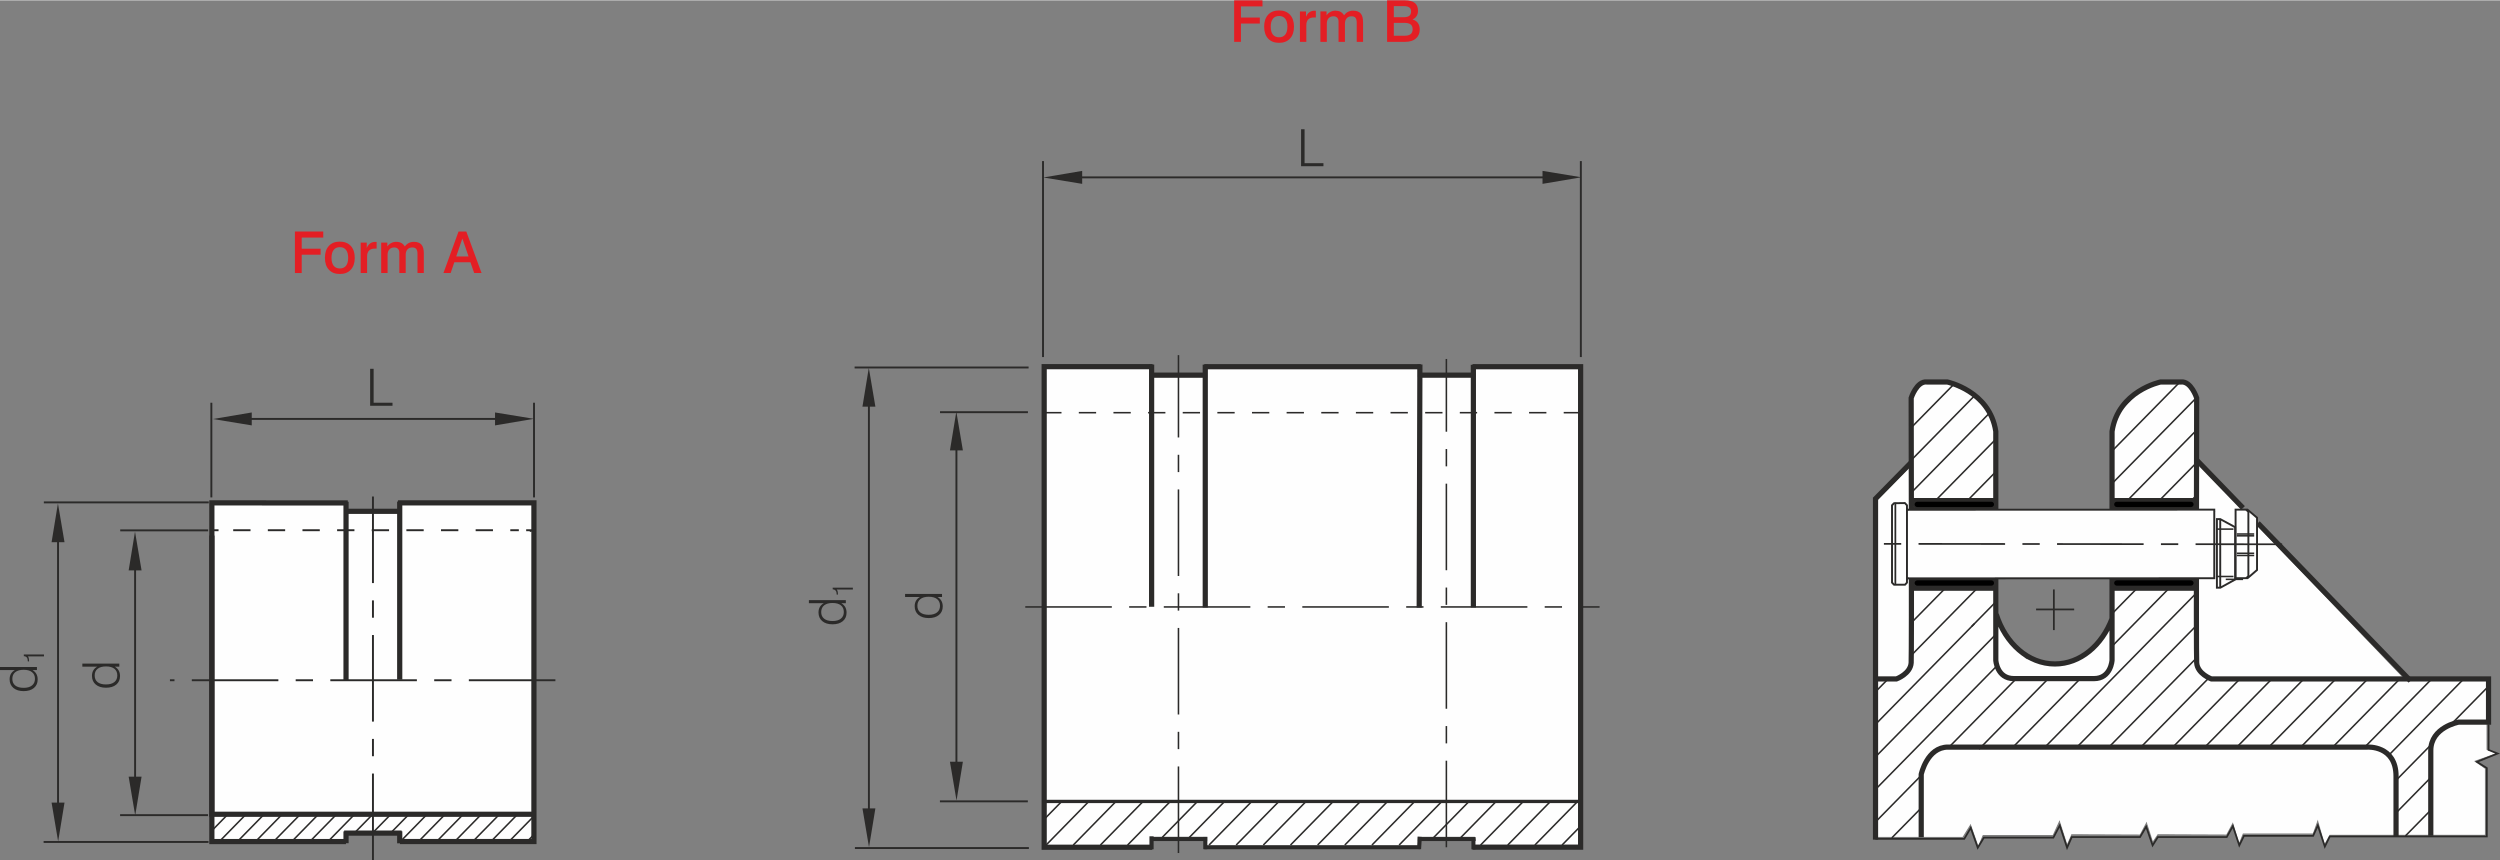 <?xml version="1.0" encoding="UTF-8"?> <svg xmlns="http://www.w3.org/2000/svg" xmlns:xlink="http://www.w3.org/1999/xlink" xml:space="preserve" width="1444px" height="497px" version="1.1" style="shape-rendering:geometricPrecision; text-rendering:geometricPrecision; image-rendering:optimizeQuality; fill-rule:evenodd; clip-rule:evenodd" viewBox="0 0 99464 34206"><rect x="0" y="0" width="99464" height="34206" fill="#808080" stroke="none"/> <defs> <style type="text/css"> .str7 {stroke:#2B2A29;stroke-width:132;stroke-miterlimit:3.864} .str10 {stroke:#2B2A29;stroke-width:70;stroke-miterlimit:3.864} .str12 {stroke:#2B2A29;stroke-width:72;stroke-miterlimit:4} .str6 {stroke:#2B2A29;stroke-width:160;stroke-miterlimit:3.864} .str3 {stroke:#2B2A29;stroke-width:77;stroke-miterlimit:3.864} .str1 {stroke:#2B2A29;stroke-width:207;stroke-miterlimit:3.864} .str0 {stroke:#C5C6C6;stroke-width:62;stroke-miterlimit:3.864} .str5 {stroke:#2B2A29;stroke-width:62;stroke-miterlimit:3.864} .str11 {stroke:#2B2A29;stroke-width:70;stroke-miterlimit:3.864;stroke-dasharray:3444 689 689 689} .str2 {stroke:#2B2A29;stroke-width:77;stroke-miterlimit:3.864;stroke-dasharray:689 689} .str4 {stroke:#2B2A29;stroke-width:77;stroke-miterlimit:3.864;stroke-dasharray:3444 689 689 689} .str8 {stroke:#2B2A29;stroke-width:62;stroke-miterlimit:3.864;stroke-dasharray:689 689} .str9 {stroke:#2B2A29;stroke-width:62;stroke-miterlimit:3.864;stroke-dasharray:3444 689 689 689} .fil2 {fill:none;fill-rule:nonzero} .fil6 {fill:#2B2A29} .fil1 {fill:#FEFEFE;fill-rule:nonzero} .fil0 {fill:#C5C6C6;fill-rule:nonzero} .fil4 {fill:#2B2A29;fill-rule:nonzero} .fil3 {fill:#E31E24;fill-rule:nonzero} .fil5 {fill:black;fill-rule:nonzero} </style> </defs> <g id="Layer_x0020_1">  <polygon class="fil0" points="8478,32371 8441,32371 8441,20005 13768,20005 13768,20368 15942,20368 15942,20045 21183,20045 21183,33428 15928,33428 15928,33110 13726,33110 13726,33423 8454,33423 8454,32368 8430,32373 "></polygon> <polygon class="fil1 str0" points="8473,32375 8436,32375 8436,20001 13767,20001 13767,20363 15943,20363 15943,20040 21187,20040 21187,33433 15929,33433 15929,33115 13725,33115 13725,33428 8449,33428 8449,32372 8425,32377 "></polygon> <path class="fil2 str1" d="M8466 32381l-37 0 0 -12388 5408 3m7360 12385l-12731 0m7367 -12388l5410 0 0 12388 -46 0m46 -11288l0 12375 -5330 0"></path> <line class="fil2 str2" x1="9278" y1="21081" x2="20642" y2="21081"></line> <path class="fil2 str3" d="M8404 21081l291 0m12239 0l291 0 -151 33"></path> <polyline class="fil2 str1" points="13764,33468 8429,33468 8429,21293 "></polyline> <line class="fil2 str4" x1="14838" y1="34206" x2="14838" y2="19135"></line> <path class="fil2 str1" d="M15903 27028l0 -7087m0 13597l0 -479m-2136 -6012l0 -7100m0 13586l0 -469m-6 -12735l2139 0m-2208 12803l2287 0"></path> <line class="fil2 str4" x1="22097" y1="27050" x2="6761" y2="27050"></line> <path class="fil2 str3" d="M8277 32417l-3499 0m3503 -11330l-3498 0m3523 -1113l-6562 0m6553 13510l-6562 0"></path> <line class="fil2 str3" x1="5375" y1="22640" x2="5375" y2="31095"></line> <line class="fil2 str3" x1="2309" y1="21476" x2="2309" y2="32032"></line> <path class="fil2 str3" d="M8409 19776l0 -3767m12837 3767l0 -3767"></path> <line class="fil2 str3" x1="9916" y1="16653" x2="19973" y2="16653"></line> <path class="fil2 str5" d="M8769 33424l1004 -1026m-284 1026l1004 -1026m-284 1026l1004 -1026m-284 1026l1005 -1026m-284 1026l1004 -1026m-284 1026l1005 -1026m-285 1026l1004 -1026m37 699l684 -699m41 694l679 -694m31 705l690 -705m-285 1026l1004 -1026m-283 1026l1004 -1026m-284 1026l1005 -1026m-285 1026l1004 -1026m-284 1026l1005 -1026m-284 1026l1004 -1026m-284 1026l1005 -1026m-284 1026l214 -219m-12793 -177l617 -631"></path> <polygon class="fil3" points="11733,9197 12861,9197 12861,9438 12004,9438 12004,9881 12756,9881 12756,10120 12004,10120 12004,10848 11733,10848 "></polygon> <path id="1" class="fil3" d="M13522 9819c-107,0 -189,37 -247,110 -57,73 -86,179 -86,315 0,137 29,242 85,314 57,72 140,109 248,109 106,0 188,-37 245,-109 57,-72 85,-177 85,-314 0,-136 -28,-242 -85,-315 -57,-73 -139,-110 -245,-110zm-3 -220c185,0 331,57 437,171 105,115 158,272 158,473 0,202 -52,359 -158,473 -104,114 -249,171 -435,171 -186,0 -331,-56 -436,-170 -106,-114 -158,-271 -158,-474 0,-201 52,-359 157,-473 104,-114 249,-171 435,-171z"></path> <path id="2" class="fil3" d="M14984 9613l0 264 -68 0c-103,0 -181,26 -233,78 -52,52 -78,130 -78,234l0 659 -255 0 0 -1210 242 0 0 213c35,-81 81,-141 136,-181 57,-40 123,-60 199,-60 1,0 3,0 7,0 18,2 34,3 50,3z"></path> <path id="3" class="fil3" d="M16106 9791c44,-60 97,-106 158,-137 60,-31 126,-46 199,-46 138,0 239,37 303,110 64,74 96,191 96,352l0 778 -252 0 0 -760c0,-89 -16,-154 -49,-196 -32,-40 -83,-61 -153,-61 -84,0 -149,25 -196,77 -47,52 -71,124 -71,217l0 723 -254 0 0 -809c0,-64 -18,-115 -54,-152 -36,-37 -85,-56 -147,-56 -82,0 -147,26 -195,78 -47,53 -71,125 -71,218l0 721 -255 0 0 -1210 244 0 0 156c43,-61 94,-107 154,-138 60,-32 127,-48 200,-48 80,0 147,15 201,44 55,29 102,76 142,139z"></path> <path id="4" class="fil3" d="M18396 9475l-245 716 491 0 -246 -716zm-153 -278l309 0 607 1651 -294 0 -148 -427 -642 0 -145 427 -287 0 600 -1651z"></path> <g id="_2209245138736"> <path class="fil4" d="M941 27352c143,0 253,-31 332,-94 78,-63 118,-151 118,-263 0,-116 -39,-205 -117,-267 -77,-62 -188,-94 -333,-94 -143,0 -255,32 -333,94 -78,63 -117,152 -117,267 0,114 39,202 116,264 78,62 189,93 334,93zm-941 -830l1470 0 0 122 -179 0c69,41 121,93 156,155 35,64 52,136 52,220 0,143 -50,256 -150,339 -99,83 -235,125 -408,125 -172,0 -308,-42 -408,-127 -100,-85 -151,-200 -151,-345 0,-83 18,-156 53,-217 35,-62 88,-112 158,-150l-593 0 0 -122z"></path> <path class="fil4" d="M1750 26100l-640 0c16,18 27,42 35,72 7,30 11,69 11,116l0 12 -50 0 0 -5c0,-67 -13,-117 -38,-149 -26,-33 -66,-51 -120,-54l-1 -67 803 0 0 75z"></path> </g> <g id="_2209245133360"> <path class="fil4" d="M33123 24694c142,0 253,-31 331,-94 79,-63 118,-151 118,-263 0,-116 -39,-205 -116,-267 -78,-62 -189,-94 -333,-94 -144,0 -255,32 -333,94 -78,63 -118,152 -118,267 0,114 39,202 117,264 77,62 189,93 334,93zm-941 -830l1470 0 0 122 -180 0c70,41 121,93 157,155 34,64 52,136 52,220 0,143 -50,256 -150,339 -100,83 -236,125 -408,125 -172,0 -309,-42 -409,-127 -100,-85 -150,-200 -150,-345 0,-83 18,-156 53,-217 35,-62 87,-112 157,-150l-592 0 0 -122z"></path> <path class="fil4" d="M33932 23442l-641 0c16,18 28,42 35,72 8,30 11,69 11,116l0 12 -49 0 0 -5c0,-67 -13,-117 -39,-149 -25,-33 -65,-51 -120,-54l0 -67 803 0 0 75z"></path> </g> <path class="fil4" d="M4217 27217c143,0 254,-31 332,-94 79,-63 118,-150 118,-263 0,-116 -39,-205 -116,-267 -78,-62 -189,-93 -334,-93 -143,0 -254,31 -333,94 -78,62 -117,151 -117,266 0,115 39,203 116,265 78,61 190,92 334,92zm-941 -830l1471 0 0 123 -180 0c69,40 121,92 156,155 35,63 52,136 52,219 0,143 -49,256 -149,339 -100,84 -236,125 -409,125 -172,0 -308,-42 -408,-127 -100,-85 -150,-200 -150,-345 0,-83 17,-156 53,-217 35,-62 87,-112 157,-149l-593 0 0 -123z"></path> <path class="fil4" d="M36950 24446c142,0 253,-32 331,-95 79,-63 118,-150 118,-263 0,-115 -39,-204 -116,-267 -78,-62 -189,-93 -333,-93 -144,0 -255,31 -333,94 -78,62 -118,151 -118,266 0,115 39,203 117,265 77,62 189,93 334,93zm-941 -831l1470 0 0 123 -180 0c70,41 121,92 156,155 35,63 53,136 53,219 0,143 -50,257 -150,340 -100,83 -236,125 -408,125 -173,0 -309,-43 -409,-128 -100,-84 -150,-200 -150,-345 0,-83 18,-155 53,-217 35,-61 87,-111 157,-149l-592 0 0 -123z"></path> <polygon class="fil0" points="45845,33679 41557,33679 41557,14588 45782,14588 45782,14975 48015,14975 48015,14636 56428,14636 56428,14966 58673,14966 58673,14641 62834,14641 62834,33653 58646,33653 58646,33293 56406,33293 56406,33640 48007,33640 48007,33286 45746,33286 45746,33630 "></polygon> <polygon class="fil1 str0" points="45842,33684 41552,33684 41552,14583 45779,14583 45779,14971 48013,14971 48013,14631 56430,14631 56430,14961 58676,14961 58676,14636 62839,14636 62839,33657 58648,33657 58648,33297 56408,33297 56408,33645 48005,33645 48005,33290 45744,33290 45744,33635 "></polygon> <line class="fil2 str6" x1="56499" y1="33694" x2="47912" y2="33694"></line> <path class="fil2 str1" d="M58584 14576l4302 0 0 19115 -4300 0m-10675 -19115l8618 0"></path> <polyline class="fil2 str1" points="45845,33694 41543,33694 41543,14574 45857,14574 "></polyline> <line class="fil2 str7" x1="62849" y1="31872" x2="41589" y2="31872"></line> <line class="fil2 str8" x1="41543" y1="16405" x2="62888" y2="16405"></line> <line class="fil2 str9" x1="46886" y1="33924" x2="46886" y2="14115"></line> <line class="fil2 str9" x1="57545" y1="33695" x2="57545" y2="14268"></line> <line class="fil2 str9" x1="40791" y1="24134" x2="63640" y2="24134"></line> <path class="fil2 str1" d="M56485 14912l2122 0m-12792 0l2145 0"></path> <path class="fil2 str6" d="M48027 33368l-2202 0m12882 0l-2297 0"></path> <line class="fil2 str1" x1="47952" y1="24155" x2="47952" y2="14492"></line> <line class="fil2 str6" x1="47952" y1="33772" x2="47952" y2="33285"></line> <line class="fil2 str1" x1="58619" y1="24155" x2="58619" y2="14500"></line> <line class="fil2 str6" x1="58621" y1="33778" x2="58621" y2="33344"></line> <line class="fil2 str1" x1="56464" y1="24160" x2="56491" y2="14487"></line> <line class="fil2 str6" x1="56459" y1="33768" x2="56491" y2="33278"></line> <line class="fil2 str1" x1="45818" y1="24127" x2="45818" y2="14489"></line> <line class="fil2 str6" x1="45818" y1="33775" x2="45818" y2="33261"></line> <line class="fil2 str3" x1="40897" y1="16385" x2="37399" y2="16385"></line> <line class="fil2 str3" x1="40893" y1="31868" x2="37395" y2="31868"></line> <line class="fil2 str3" x1="40923" y1="14607" x2="34001" y2="14607"></line> <line class="fil2 str3" x1="38052" y1="30476" x2="38052" y2="17716"></line> <line class="fil2 str3" x1="40935" y1="33726" x2="34013" y2="33726"></line> <line class="fil2 str3" x1="34570" y1="32246" x2="34570" y2="16004"></line> <line class="fil2 str3" x1="41497" y1="14192" x2="41497" y2="6395"></line> <line class="fil2 str3" x1="62895" y1="14192" x2="62895" y2="6395"></line> <line class="fil2 str3" x1="42997" y1="7043" x2="61421" y2="7043"></line> <path class="fil2 str5" d="M41619 33607l1675 -1710m-594 1710l1675 -1710m-595 1710l1675 -1710m-594 1710l1675 -1710m-293 1402l1373 -1402m-311 1420l1391 -1420m-594 1709l1675 -1709m-595 1709l1675 -1709m-595 1709l1675 -1709m-594 1709l1675 -1709m-595 1709l1675 -1709m-594 1709l1675 -1709m-595 1709l1675 -1709m-594 1709l1675 -1709m-322 1431l1402 -1431m-313 1422l1393 -1422m-595 1710l1676 -1710m-595 1710l1675 -1710m-595 1710l1675 -1710m-594 1710l709 -724m-21315 -298l675 -688"></path> <polygon class="fil3" points="49101,0 50229,0 50229,241 49372,241 49372,684 50123,684 50123,923 49372,923 49372,1651 49101,1651 "></polygon> <path id="1" class="fil3" d="M50890 622c-107,0 -190,37 -247,110 -58,73 -86,178 -86,315 0,137 28,242 85,314 57,72 140,109 248,109 106,0 188,-37 245,-109 57,-72 85,-177 85,-314 0,-137 -28,-242 -85,-315 -57,-73 -139,-110 -245,-110zm-3 -220c185,0 331,57 437,171 105,115 158,272 158,473 0,202 -52,359 -158,473 -105,114 -250,171 -435,171 -186,0 -332,-56 -437,-170 -105,-114 -157,-272 -157,-474 0,-201 52,-359 157,-473 104,-114 249,-171 435,-171z"></path> <path id="2" class="fil3" d="M52352 416l0 264 -69 0c-103,0 -180,26 -232,78 -52,52 -78,130 -78,234l0 659 -255 0 0 -1210 242 0 0 213c35,-81 80,-141 136,-181 57,-40 122,-60 199,-60 1,0 3,0 6,0 18,2 35,3 51,3z"></path> <path id="3" class="fil3" d="M53473 594c45,-60 98,-106 158,-137 61,-31 127,-46 200,-46 138,0 239,37 303,110 64,74 96,191 96,352l0 778 -252 0 0 -760c0,-89 -16,-154 -49,-196 -32,-40 -83,-61 -153,-61 -84,0 -149,25 -196,77 -47,52 -71,124 -71,217l0 723 -255 0 0 -809c0,-64 -18,-115 -53,-152 -36,-37 -85,-56 -147,-56 -82,0 -147,26 -195,78 -47,53 -71,125 -71,218l0 721 -255 0 0 -1210 244 0 0 156c43,-61 94,-107 154,-138 60,-32 127,-48 199,-48 80,0 148,15 202,44 54,29 101,76 141,139z"></path> <path id="4" class="fil3" d="M55454 896l0 512 432 0c106,0 185,-22 238,-65 52,-43 79,-108 79,-195 0,-87 -27,-151 -80,-191 -53,-41 -137,-61 -253,-61l-416 0zm0 -666l0 441 390 0c103,0 178,-19 226,-56 47,-38 71,-96 71,-176 0,-70 -24,-122 -71,-157 -48,-35 -120,-52 -216,-52l-400 0zm-268 -230l714 0c173,0 302,35 388,104 86,70 128,174 128,314 0,78 -19,148 -57,208 -39,61 -93,105 -163,133 95,27 167,75 216,143 49,68 73,155 73,260 0,150 -51,269 -154,357 -103,88 -243,132 -422,132l-723 0 0 -1651z"></path> <path class="fil0" d="M76474 15191l-379 515 0 2761 -1392 1416 0 13391 3379 0 323 -522 303 860 177 -414 2784 0 271 -595 304 945 166 -381 2722 10 271 -510 249 775 188 -275 2733 10 260 -489 250 807 146 -360 2784 0 198 -553 273 956 198 -350 6172 0 0 -2621 -438 -308 876 -309 -376 -137 0 -2792 -3253 0 -8310 -8669 -42 -2621 -345 -488c0,0 -385,-22 -459,-22 -73,0 -771,32 -771,32l-646 351 -647 520c0,0 -365,763 -365,806 0,42 -21,881 -21,881l0 6833c0,0 -177,276 -188,329 -10,53 -396,648 -396,648 0,0 -354,308 -396,350 -41,43 -698,361 -698,361 0,0 -762,53 -825,74 -62,21 -938,-201 -938,-201l-437 -414 -626 -850 -147 -382 -73 -7492 -271 -817 -646 -594 -928 -413 -762 -64 -252 12z"></path> <path class="fil1" d="M76472 15188l-380 515 0 2763 -1392 1417 0 13398 3381 0 323 -522 303 861 177 -414 2785 0 272 -595 303 945 167 -382 2723 11 271 -511 250 776 187 -276 2734 11 261 -490 250 808 146 -360 2785 0 198 -554 273 957 198 -350 6176 0 0 -2623 -439 -308 876 -309 -375 -138 0 -2793 -3255 0 -8314 -8674 -42 -2623 -345 -488c0,0 -386,-21 -459,-21 -73,0 -771,32 -771,32l-647 350 -648 520c0,0 -365,764 -365,806 0,43 -21,883 -21,883l0 6837c0,0 -177,276 -188,329 -10,53 -396,649 -396,649 0,0 -354,307 -396,350 -42,42 -698,361 -698,361 0,0 -762,53 -825,74 -63,21 -939,-202 -939,-202l-438 -414 -625 -850 -147 -382 -74 -7497 -271 -817 -646 -594 -928 -414 -763 -64 -252 12z"></path> <path class="fil2 str1" d="M74697 26997l757 0c0,0 558,-204 583,-644 24,-440 0,-10533 0,-10533 0,0 218,-681 625,-637l808 0c0,0 1694,350 1934,1968l0 9100c0,0 39,734 721,734l3206 0m701 -2392c-403,1068 -1268,1809 -2277,1809 -1061,0 -1968,-819 -2334,-1978m3887 2561c682,0 721,-734 721,-734l0 -9100c239,-1618 1934,-1968 1934,-1968l808 0c407,-43 625,637 625,637 0,0 -25,10093 0,10533 25,440 583,644 583,644l11029 0 0 1720 -1190 0c0,0 -1108,204 -1108,1128l0 3395"></path> <path class="fil2 str5" d="M74697 26998l757 0c0,0 558,-203 583,-643 24,-440 0,-10533 0,-10533 0,0 218,-680 625,-637l808 0c0,0 1694,350 1934,1968l0 9100c0,0 39,734 721,734l-23 0"></path> <path class="fil2 str1" d="M76437 33297l0 -2504c0,0 232,-1083 1065,-1083l16686 0c0,0 1140,-77 1140,1160l0 2398m-11325 -13364l3405 0m-11414 0l3399 0m4641 3485l3365 0m-11388 0l3369 0"></path> <line class="fil2 str10" x1="81007" y1="24233" x2="82522" y2="24233"></line> <line class="fil2 str10" x1="81714" y1="23437" x2="81714" y2="25055"></line> <path class="fil2 str1" d="M76034 18388l-1415 1440 0 13566m15211 -12597l6072 6276m-8484 -8761l1821 1883"></path> <polyline class="fil2 str10" points="74613,33359 78151,33360 78407,32923 78686,33715 78929,33312 81694,33312 81950,32828 82240,33715 82426,33289 85143,33289 85387,32875 85643,33621 85852,33289 88593,33289 88836,32852 89092,33621 89278,33241 92030,33241 92216,32828 92495,33668 92692,33265 98940,33265 98940,30545 98544,30297 99369,29965 99009,29823 99009,28807 "></polyline> <path class="fil2 str7" d="M84001 20227l3405 0m-3374 2843l3365 0m-11403 -2843l3399 0m-3382 2843l3368 0"></path> <path class="fil2 str5" d="M76115 19886l290 296m28 -296l290 296m28 -296l290 296m28 -296l290 296m27 -296l291 296m27 -296l291 296m28 -296l290 296m28 -296l290 296m27 -296l291 296m28 -296l290 296m-3153 2942l290 296m28 -296l290 296m28 -296l290 296m28 -296l290 296m28 -296l290 296m28 -296l290 296m28 -296l290 296m28 -296l290 296m28 -296l290 296m28 -296l290 296m4799 -3534l291 296m27 -296l291 296m27 -296l290 296m28 -296l290 296m28 -296l291 296m27 -296l290 296m28 -296l290 296m28 -296l291 296m27 -296l290 296m28 -296l290 296m-3153 2942l291 296m28 -296l290 296m28 -296l290 296m27 -296l291 296m27 -296l291 296m27 -296l291 296m27 -296l291 296m27 -296l291 296m27 -296l291 296m28 -296l290 296"></path> <line class="fil2 str5" x1="75999" y1="17040" x2="77721" y2="15288"></line> <line class="fil2 str5" x1="76025" y1="18309" x2="78570" y2="15719"></line> <line class="fil2 str5" x1="76025" y1="19603" x2="79164" y2="16408"></line> <line class="fil2 str5" x1="77045" y1="19860" x2="79360" y2="17504"></line> <line class="fil2 str5" x1="78344" y1="19833" x2="79360" y2="18799"></line> <line class="fil2 str5" x1="76083" y1="24723" x2="77382" y2="23402"></line> <line class="fil2 str5" x1="74670" y1="27456" x2="75065" y2="27054"></line> <line class="fil2 str5" x1="75986" y1="26116" x2="78654" y2="23402"></line> <line class="fil2 str5" x1="74670" y1="28751" x2="78551" y2="24802"></line> <line class="fil2 str5" x1="78444" y1="24910" x2="79360" y2="23977"></line> <line class="fil2 str5" x1="84281" y1="16380" x2="84948" y2="15702"></line> <line class="fil2 str5" x1="84007" y1="17953" x2="86739" y2="15173"></line> <line class="fil2 str5" x1="84007" y1="19248" x2="87392" y2="15803"></line> <line class="fil2 str5" x1="95702" y1="33242" x2="96719" y2="32207"></line> <line class="fil2 str5" x1="95335" y1="32321" x2="96719" y2="30912"></line> <line class="fil2 str5" x1="95335" y1="31026" x2="96719" y2="29618"></line> <line class="fil2 str5" x1="97471" y1="28852" x2="98982" y2="27314"></line> <line class="fil2 str5" x1="95082" y1="29988" x2="98022" y2="26996"></line> <line class="fil2 str5" x1="94092" y1="29701" x2="96750" y2="26996"></line> <line class="fil2 str5" x1="92820" y1="29701" x2="95478" y2="26996"></line> <line class="fil2 str5" x1="91548" y1="29701" x2="94205" y2="26996"></line> <line class="fil2 str5" x1="90275" y1="29701" x2="92933" y2="26996"></line> <line class="fil2 str5" x1="89003" y1="29701" x2="91661" y2="26996"></line> <line class="fil2 str5" x1="87731" y1="29701" x2="90389" y2="26996"></line> <line class="fil2 str5" x1="86459" y1="29701" x2="89116" y2="26996"></line> <line class="fil2 str5" x1="85187" y1="29701" x2="87844" y2="26996"></line> <line class="fil2 str5" x1="83886" y1="29730" x2="87392" y2="26161"></line> <line class="fil2 str5" x1="82642" y1="29701" x2="87392" y2="24867"></line> <line class="fil2 str5" x1="81368" y1="29703" x2="87392" y2="23572"></line> <line class="fil2 str5" x1="80098" y1="29701" x2="82720" y2="27033"></line> <line class="fil2 str5" x1="84052" y1="25676" x2="86259" y2="23430"></line> <line class="fil2 str5" x1="75267" y1="33321" x2="76411" y2="32158"></line> <line class="fil2 str5" x1="78736" y1="29791" x2="81456" y2="27024"></line> <line class="fil2 str5" x1="84010" y1="24424" x2="85015" y2="23401"></line> <line class="fil2 str5" x1="74670" y1="32635" x2="76404" y2="30870"></line> <line class="fil2 str5" x1="77564" y1="29690" x2="80210" y2="26996"></line> <line class="fil2 str5" x1="87195" y1="19888" x2="87392" y2="19687"></line> <line class="fil2 str5" x1="74670" y1="31340" x2="79436" y2="26490"></line> <line class="fil2 str5" x1="85943" y1="19867" x2="87392" y2="18393"></line> <line class="fil2 str5" x1="74670" y1="30045" x2="79360" y2="25272"></line> <line class="fil2 str5" x1="84650" y1="19888" x2="87392" y2="17098"></line> <polygon class="fil0" points="75867,23162 75791,23239 75364,23239 75283,23157 75283,20095 75359,20017 75784,20017 75867,20103 75867,20226 75882,20251 75901,20263 75918,20271 75941,20274 75961,20271 88089,20271 88165,20352 88165,22898 88093,22976 75928,22976 75907,22988 75894,22994 75883,23006 75878,23014 75866,23019 "></polygon> <polygon class="fil1" points="75867,23162 75791,23240 75363,23240 75282,23157 75282,20094 75359,20017 75783,20017 75867,20102 75867,20226 75882,20251 75900,20263 75917,20270 75941,20274 75960,20271 88090,20271 88166,20352 88166,22898 88094,22976 75928,22976 75907,22989 75893,22994 75882,23007 75878,23015 75866,23019 "></polygon> <polygon class="fil0" points="89418,22990 88944,22990 88944,20264 89417,20264 89795,20585 89795,22664 "></polygon> <polygon class="fil1" points="89418,22991 88944,22991 88944,20264 89417,20264 89795,20585 89795,22665 "></polygon> <polygon class="fil0" points="88337,23367 88203,23367 88203,20642 88337,20642 88925,20962 88925,23041 "></polygon> <polygon class="fil1" points="88337,23368 88202,23368 88202,20641 88336,20641 88926,20962 88926,23042 "></polygon> <path class="fil2 str3" d="M75875 20267l12221 -4 0 2729 -12214 5m-522 258l-85 -90 0 -3075 83 -87m453 3247l-473 0m451 -3247l81 87 0 3075 -81 89m-451 -3247l473 -7"></path> <path class="fil2 str5" d="M75937 20266c-37,0 -66,-30 -66,-67m0 2856c0,-36 28,-65 65,-65"></path> <polyline class="fil2 str3" points="89366,20262 89453,20351 89453,22904 89366,22993 "></polyline> <line class="fil2 str8" x1="88171" y1="21037" x2="88944" y2="21037"></line> <line class="fil2 str8" x1="88995" y1="21232" x2="89760" y2="21232"></line> <polygon class="fil2 str3" points="88336,23369 88201,23369 88201,20640 88335,20640 88927,20961 88927,23043 "></polygon> <line class="fil2 str8" x1="89242" y1="23036" x2="88518" y2="23036"></line> <path class="fil2 str3" d="M88333 20640l0 2728m1086 -378l-475 0 0 -2727 474 0 379 321 0 2080 -378 326z"></path> <line class="fil2 str11" x1="90796" y1="21641" x2="74548" y2="21623"></line> <line class="fil2 str8" x1="88171" y1="22922" x2="88944" y2="22922"></line> <line class="fil2 str8" x1="88995" y1="21304" x2="89760" y2="21304"></line> <line class="fil2 str8" x1="88995" y1="21999" x2="89760" y2="21999"></line> <line class="fil2 str8" x1="88995" y1="22086" x2="89760" y2="22086"></line> <line class="fil2 str10" x1="75408" y1="19987" x2="75408" y2="23262"></line> <path class="fil5" d="M76280 19911c-78,0 -142,64 -142,142 0,79 64,142 142,142l2948 0c79,0 142,-63 142,-142 0,-78 -63,-142 -142,-142l-2948 0z"></path> <path class="fil2 str12" d="M76280 19911c-78,0 -142,64 -142,142 0,79 64,142 142,142l2948 0c79,0 142,-63 142,-142 0,-78 -63,-142 -142,-142l-2948 0z"></path> <path class="fil5" d="M76280 23040c-78,0 -142,64 -142,142 0,79 64,142 142,142l2948 0c79,0 142,-63 142,-142 0,-78 -63,-142 -142,-142l-2948 0z"></path> <path class="fil2 str12" d="M76280 23040c-78,0 -142,64 -142,142 0,79 64,142 142,142l2948 0c79,0 142,-63 142,-142 0,-78 -63,-142 -142,-142l-2948 0z"></path> <path class="fil5" d="M84220 19911c-79,0 -143,64 -143,142 0,79 64,142 143,142l2947 0c79,0 143,-63 143,-142 0,-78 -64,-142 -143,-142l-2947 0z"></path> <path class="fil2 str12" d="M84220 19911c-79,0 -143,64 -143,142 0,79 64,142 143,142l2947 0c79,0 143,-63 143,-142 0,-78 -64,-142 -143,-142l-2947 0z"></path> <path class="fil5" d="M84220 23040c-79,0 -143,64 -143,142 0,79 64,142 143,142l2947 0c79,0 143,-63 143,-142 0,-78 -64,-142 -143,-142l-2947 0z"></path> <path class="fil2 str12" d="M84220 23040c-79,0 -143,64 -143,142 0,79 64,142 143,142l2947 0c79,0 143,-63 143,-142 0,-78 -64,-142 -143,-142l-2947 0z"></path> <polygon class="fil4" points="14726,16130 14726,14659 14865,14659 14865,16009 15616,16009 15616,16130 "></polygon> <polygon class="fil4" points="51764,6599 51764,5128 51903,5128 51903,6478 52654,6478 52654,6599 "></polygon> <polygon class="fil6" points="10016,16396 10016,16911 8470,16657 "></polygon> <polygon class="fil6" points="43055,6785 43055,7301 41509,7047 "></polygon> <polygon class="fil6" points="5118,30885 5633,30885 5379,32431 "></polygon> <polygon class="fil6" points="37794,30292 38309,30292 38056,31838 "></polygon> <polygon class="fil6" points="2052,31918 2567,31918 2313,33464 "></polygon> <polygon class="fil6" points="34313,32148 34828,32148 34574,33694 "></polygon> <polygon class="fil6" points="2567,21558 2052,21558 2305,20012 "></polygon> <polygon class="fil6" points="34828,16165 34313,16165 34566,14619 "></polygon> <polygon class="fil6" points="5633,22681 5118,22681 5371,21135 "></polygon> <polygon class="fil6" points="38309,17906 37794,17906 38048,16360 "></polygon> <polygon class="fil6" points="19695,16911 19695,16396 21241,16649 "></polygon> <polygon class="fil6" points="61370,7301 61370,6785 62916,7039 "></polygon> </g> </svg> 